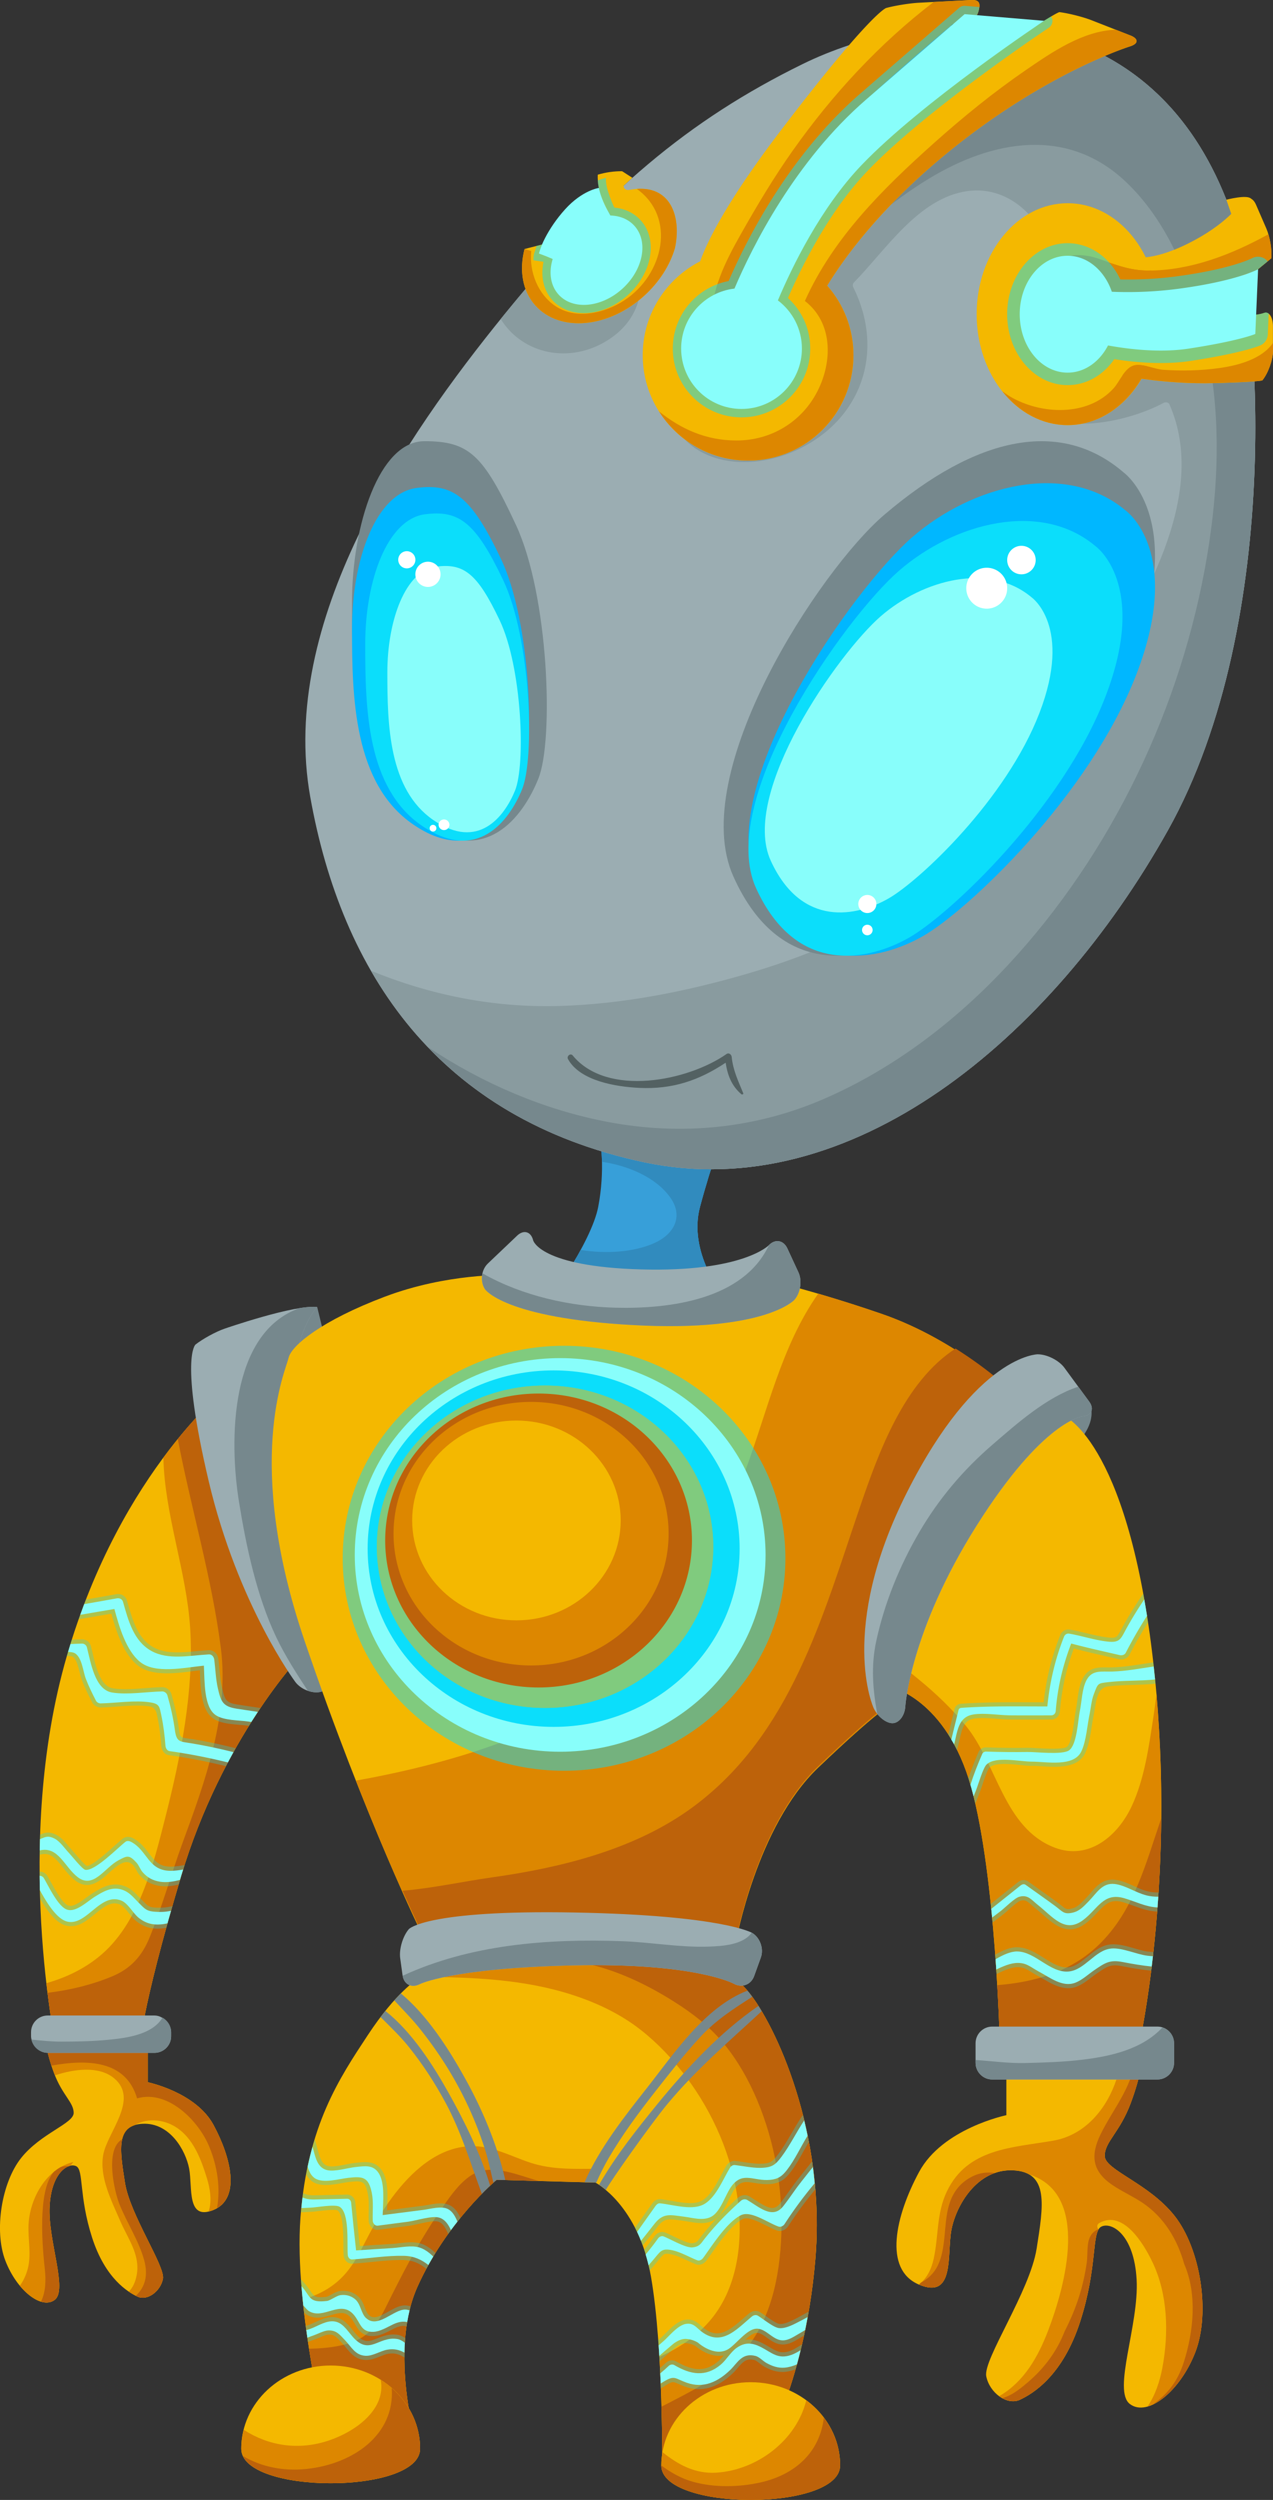 <svg xmlns="http://www.w3.org/2000/svg" width="498.64" height="978.71"><rect width="100%" height="100%" fill="#333333" stroke="none"/><defs><clipPath id="clippath"><path class="cls-23" d="M0 0h498.64v978.71H0z"/></clipPath><clipPath id="clippath-1"><path class="cls-23" d="M0 0h498.64v978.71H0z"/></clipPath><clipPath id="clippath-2"><path class="cls-23" d="M134.22 526.86h173.43v166.37H134.22z"/></clipPath><clipPath id="clippath-3"><path class="cls-23" d="M147.62 542.44h131.77v126.19H147.62z"/></clipPath><clipPath id="clippath-4"><path class="cls-23" d="M394.52 95.22h102.45v55.56H394.52z"/></clipPath><clipPath id="clippath-5"><path class="cls-23" d="M208.95 69.61h45.96v52.99h-45.96z"/></clipPath><clipPath id="clippath-6"><path class="cls-23" d="M263.53 2.27h148.7v161.11h-148.7z"/></clipPath><clipPath id="clippath-7"><path class="cls-23" d="M371.46 623.87h78.22v61.3h-78.22z"/></clipPath><clipPath id="clippath-8"><path class="cls-23" d="M379.3 650.78h73.31v55.32H379.3z"/></clipPath><clipPath id="clippath-9"><path class="cls-23" d="M388.08 735.87h65.72v19.46h-65.72z"/></clipPath><clipPath id="clippath-10"><path class="cls-23" d="M389.83 761.17h61.95v17.2h-61.95z"/></clipPath><clipPath id="clippath-11"><path class="cls-23" d="M15.52 624.04h86.49v131.03H15.52z"/></clipPath><clipPath id="clippath-12"><path class="cls-23" d="M117.88 827.98h201.48v107.35H117.88z"/></clipPath><style>.cls-1{fill:#f4b800}.cls-4{opacity:.5}.cls-5{opacity:.3}.cls-7{fill:#88fefb}.cls-10{fill:#dd8700}.cls-12{fill:#0bdefb}.cls-14{fill:#9badb2}.cls-18{fill:#318bbe}.cls-20{fill:#76888d}.cls-21{fill:#00b7ff}.cls-23{fill:none}.cls-24{fill:#bd620a}</style></defs><g style="clip-path:url(#clippath)"><path class="cls-20" d="m124.25 511.69 3.39 13.95-15.83 9.85-2.06-8.74 14.5-15.06z"/><g style="clip-path:url(#clippath-1)"><path d="M234.33 444.12c1.09 1.64 2.72 14.17 0 28.34-2.73 14.17-20.71 38.69-20.71 38.69l60.58 3.27 9.17-7.08s-13.98-16.89-9.17-34.88c4.81-17.98 9.17-28.34 9.17-28.34h-49.04Z" style="fill:#379fd9"/><path class="cls-18" d="M274.2 472.46c4.81-17.98 9.17-28.34 9.17-28.34h-49.04c.59.88 1.33 4.95 1.46 10.72 9.83 1.4 21.14 5.93 26.86 14.12 5.18 7.42 1.21 14.31-6.32 17.68-7.84 3.52-18.6 4.35-28.9 2.71-6.09 11.25-13.81 21.8-13.81 21.8l60.58 3.27 9.17-7.08s-13.98-16.89-9.17-34.88"/><path class="cls-18" d="M274.2 472.46c1.03-3.87 2.04-7.33 2.99-10.46-3.82 6.92-5.42 15.15-9.99 21.85-5.13 7.52-14.66 12.15-23.79 11.22-5.83.33-11.86-.77-17.68-2.67-5.74 10.04-12.11 18.76-12.11 18.76l60.58 3.27 9.17-7.08s-13.98-16.89-9.17-34.88"/><path class="cls-14" d="M480.37 78.19c14.14 35.87 22.89 165.12-22.89 246.86-45.77 81.74-124.25 147.13-205.17 129.97-80.92-17.17-118.52-74.38-130.79-143.05-12.26-68.66 36.78-140.59 76.02-188.82 39.24-48.23 71.93-76.02 116.89-98.09C359.39 2.99 446.85-6.82 480.36 78.19"/><path d="M237.83 133.33c11.65-7.26 15.45-18.82 11.92-31.82-2.29-8.46-6.26-16.23-11.01-23.62-13.47 12.86-26.9 27.69-41.2 45.27-.47.57-.94 1.16-1.41 1.74 8.8 14.09 27.22 17.46 41.69 8.43m242.55-55.14C452.42 7.3 386.96 2.37 339.91 15.48c-3.42 8.57-6.57 17.25-10.38 25.66-6 13.22-14.26 25.18-23.09 36.64-17.16 22.3-43.92 46.4-44.77 76.36-.02.74-.44 1.2-.97 1.42 3.54 25.52 30.15 30.35 51.03 20.81 25.7-11.74 35.04-38.63 22.53-63.84-.33-.66-.28-1.43.26-1.98 12.43-12.66 25.27-33.01 44.3-35.72 17.34-2.47 30.94 12.27 33.55 28.37 1.46 8.96-.21 17.42-4.58 25.27-4.31 7.74-13.96 17.6-8.07 26.77 10.9 16.99 41.39 10.41 56.11 2.46.71-.38 1.87-.24 2.24.59 15.85 35.93-11.39 79.88-30.31 109.11-9.86 15.23-20.64 29.83-31.57 44.3-12.16 16.1-25.05 30.52-41.92 41.88-18.87 12.71-40.19 21.41-61.97 27.74-23.83 6.93-48.64 11.84-73.49 12.52-25.76.7-50.45-4.35-73.49-13.8 21 36.44 55.07 63.96 106.99 74.97 80.92 17.17 159.39-48.23 205.17-129.97 45.77-81.74 37.03-210.99 22.89-246.86" style="fill:#899b9f"/><path class="cls-20" d="M480.37 78.19C452.42 7.3 386.96 2.37 339.91 15.48c-3.42 8.57-6.57 17.25-10.38 25.66-6 13.22-14.26 25.18-23.09 36.64-5.92 7.69-12.98 15.61-19.72 23.89 5.81 1.75 11.52 3.81 16.98 6.52 2.41 1.2 4.66 2.64 7.01 3.93 3.3 1.8 2.26 2.34 4.85.45 3-2.19 5.47-6.45 8.01-9.17 11.87-12.75 25.37-24.39 40.28-33.45 24.99-15.19 54.32-20.43 77.18 1.26 18.12 17.19 27.27 43.09 32.06 67.03 5.21 26.05 4.15 52.92-.2 79.02-9.83 59.04-37.23 116.66-78.07 160.55-20.29 21.8-44.46 40.37-71.86 52.31-26.88 11.71-55.96 14.58-84.74 9.14-24.97-4.72-49.07-15-70.59-29.34 20.52 21.42 48.16 37.35 84.67 45.1 80.92 17.17 159.39-48.23 205.17-129.97 45.77-81.74 37.03-210.99 22.89-246.86"/><path class="cls-1" d="M117.71 648.29s-30.68 32.24-46.8 86.32c-16.12 54.08-16.12 67.08-16.12 67.08H22.03s-17.16-80.08 4.16-153.4c21.32-73.32 63.96-106.08 63.96-106.08l27.56 106.08Z"/><path class="cls-10" d="M90.15 542.21s-11.84 9.1-26.15 28.42c.46 22.4 9.05 44.3 10.49 66.75 1.56 24.26-3.7 50.4-9.65 73.81-4.81 18.95-10.34 42.26-26.35 55.05-6.06 4.84-13 8.09-20.33 10.16 1.81 15.65 3.87 25.3 3.87 25.3h32.76s0-13 16.12-67.08 46.8-86.32 46.8-86.32L90.15 542.22Z"/><path class="cls-24" d="M90.15 542.21s-8.86 6.82-20.51 21.16c5.23 27.31 13.35 54.3 16.86 81.79 3.34 26.12-6.11 52.13-14.97 76.24-4.53 12.33-8.05 25.28-13.05 37.39-2.89 6.99-7.29 11.87-14.31 14.84-8.01 3.39-16.92 5.52-25.56 6.54 1.68 13.4 3.41 21.52 3.41 21.52h32.77s0-13 16.12-67.08 46.8-86.32 46.8-86.32L90.15 542.21Z"/><path class="cls-20" d="M440.23 185.04c-24.74-21.34-57.67-14.37-93.87 16.51-25.19 21.49-77.34 100.87-59.11 141.55 18.23 40.68 50.78 33.35 69 22.68 18.23-10.67 69-59.36 88.53-111.38 19.53-52.02-4.56-69.36-4.56-69.36"/><path class="cls-14" d="M129.51 654.76c1.07 3.44-.72 6.86-3.98 7.61s-7.68-1-9.84-3.88c0 0-22.51-30.18-33.95-78.67-11.44-48.5-5.15-53.45-5.15-53.45 2.83-2.22 7.93-5.01 11.33-6.19 0 0 27.6-9.57 36.32-8.48 0 0-15.8 15.26-8.72 68.12 7.08 52.86 13.98 74.95 13.98 74.95"/><path class="cls-20" d="M117.36 512.12c-27.53 9.64-27.57 52.15-23.76 75.74 2.83 17.57 6.94 36.99 14.62 53.12 3.49 7.33 7.89 14.13 12.33 20.92 1.68.6 3.46.82 4.99.46 3.26-.75 5.05-4.17 3.97-7.61 0 0-6.89-22.09-13.98-74.95-7.08-52.86 8.72-68.12 8.72-68.12-1.69-.21-4.11-.01-6.89.43m310.16 40.23s.57 3.12-1.77 7.44c-2.34 4.31-4.68 5.91-4.68 5.91l-7.02-8.01 2.96-4.68 10.51-.66Z"/><path class="cls-1" d="M198.36 499.17s-23.14-.78-47.67 8.49c-24.52 9.26-36.58 19.07-37.67 23.98-1.09 4.9-17.65 40.55 6.32 110.85s46.32 115.53 46.32 115.53l122.61 2.18s8.17-45.23 32.15-68.12c23.98-22.89 28.34-24.56 28.34-24.56s-6.54-30.47 12.53-66.99 35.97-54.49 35.97-54.49-21.8-21.25-51.77-31.61c-29.97-10.35-52.86-15.25-52.86-15.25l-44.14 8.71-50.13-8.71Z"/><path class="cls-10" d="M397.26 546.02s-21.8-21.25-51.77-31.61c-9.14-3.16-17.61-5.8-24.98-7.96-14.4 20.38-19.87 45.98-28.56 69.3-16.44 44.11-47.06 87.76-92.46 105.18-19.12 7.34-39.64 12.52-60.09 16.17 15.05 38.2 26.26 60.9 26.26 60.9l122.61 2.18s8.17-45.23 32.15-68.12c23.98-22.89 28.34-24.56 28.34-24.56s-6.54-30.47 12.53-66.98c19.07-36.51 35.97-54.49 35.97-54.49"/><path class="cls-24" d="M397.28 545.47s-8.84-8.6-22.98-17.53c-20.18 13.08-30.1 40.55-37.43 61.99-14.66 42.85-27.08 89.19-65.43 117.49-22.46 16.58-51.35 23.7-78.58 27.54-11.34 1.6-23.36 4.25-35.16 5.26 4.97 11.12 7.98 17.23 7.98 17.23l122.61 2.18s8.17-45.23 32.15-68.12c23.98-22.89 28.34-24.56 28.34-24.56s-6.54-30.47 12.53-66.98c19.07-36.51 35.97-54.49 35.97-54.49"/><path class="cls-20" d="M166.19 172.73c-17.58 0-28.31 32.81-28.31 63.13s.68 68.24 26.37 86.16 40.56-2.07 46.65-17.23c6.08-15.16 4.06-71.69-8.79-99.26-12.85-27.57-18.34-32.81-35.92-32.81"/><path class="cls-21" d="M440.91 199.86c-23.36-19.67-60.24-9.83-83.59 10.45-23.36 20.28-78.06 97.73-60.85 135.22 17.21 37.49 47.94 30.73 65.15 20.9 17.21-9.83 65.15-54.7 83.59-102.65 18.44-47.94-4.3-63.93-4.3-63.93"/><path class="cls-12" d="M429.09 213.8c-21.49-18.1-55.42-9.05-76.91 9.61-21.49 18.66-71.82 89.91-55.98 124.41 15.83 34.49 44.11 28.28 59.94 19.23 15.83-9.05 59.94-50.33 76.91-94.44 16.96-44.11-3.96-58.81-3.96-58.81"/><path class="cls-7" d="M404.12 233.89c-16.53-13.92-42.62-6.96-59.15 7.39s-55.24 69.16-43.06 95.69 33.93 21.75 46.1 14.79c12.18-6.96 46.1-38.71 59.15-72.64 13.05-33.92-3.04-45.23-3.04-45.23"/><g class="cls-4"><path class="cls-12" d="M307.65 610.05c0 45.94-38.82 83.19-86.71 83.19s-86.71-37.24-86.71-83.19 38.82-83.19 86.71-83.19 86.71 37.24 86.71 83.19" style="clip-path:url(#clippath-2)"/></g><path class="cls-21" d="M163.16 191.04c-15.85 2.07-25.27 27.87-25.27 54.91s.61 60.85 23.97 76.83c23.36 15.98 36.88-1.84 42.41-15.37 5.53-13.52 3.69-63.92-7.99-88.51-11.68-24.59-18.76-29.74-33.12-27.87"/><path class="cls-12" d="M166.45 201.34c-14.67 1.91-23.39 25.79-23.39 50.82s.57 56.31 22.18 71.1c21.62 14.79 34.13-1.71 39.25-14.22 5.12-12.51 3.41-59.16-7.39-81.91-10.81-22.75-17.36-27.52-30.65-25.79"/><path class="cls-7" d="M170.77 221.83c-11.94 1.56-19.04 20.99-19.04 41.37s.46 45.84 18.06 57.88c17.6 12.04 27.78-1.39 31.95-11.57 4.17-10.19 2.78-48.15-6.02-66.68s-14.13-22.4-24.95-20.99m129.11 386.9c0 42.56-36.02 77.05-80.46 77.05s-80.46-34.5-80.46-77.05 36.02-77.05 80.46-77.05 80.46 34.5 80.46 77.05"/><path class="cls-12" d="M289.72 606.28c0 38.54-32.62 69.78-72.86 69.78S144 644.82 144 606.28s32.62-69.78 72.86-69.78 72.86 31.24 72.86 69.78"/><path class="cls-1" d="M279.38 605.53c0 34.85-29.5 63.1-65.88 63.1s-65.88-28.25-65.88-63.1 29.5-63.1 65.88-63.1 65.88 28.25 65.88 63.1"/><g class="cls-4"><path class="cls-12" d="M279.38 605.53c0 34.85-29.5 63.1-65.88 63.1s-65.88-28.25-65.88-63.1 29.5-63.1 65.88-63.1 65.88 28.25 65.88 63.1" style="clip-path:url(#clippath-3)"/></g><path class="cls-24" d="M271.04 603.1c0 31.78-26.9 57.54-60.08 57.54s-60.08-25.76-60.08-57.54 26.9-57.54 60.08-57.54 60.08 25.76 60.08 57.54"/><path class="cls-10" d="M261.9 600.42c0 28.5-24.12 51.6-53.87 51.6s-53.88-23.1-53.88-51.6 24.12-51.59 53.88-51.59 53.87 23.1 53.87 51.59"/><path class="cls-1" d="M243.13 595.24c0 21.6-18.29 39.11-40.84 39.11s-40.84-17.51-40.84-39.11 18.29-39.11 40.84-39.11 40.84 17.51 40.84 39.11M57.88 799.03v16.15s18.83 3.86 25.77 16.75c6.94 12.89 10.66 28.76 0 33.22-10.66 4.46-8.19-8.92-9.55-16.11-1.36-7.19-7.56-18.1-18.22-17.6s-8.92 10.41-6.94 23.06c1.98 12.64 15.87 32.75 14.88 37.69-.99 4.95-6.2 8.67-9.92 6.93-3.72-1.74-12.64-6.97-17.85-23.19-5.21-16.22-3.22-26.39-6.2-27.88-2.98-1.49-9.67 2.23-10.41 15.62-.74 13.39 7.19 32.76 1.98 36.71-5.21 3.95-14.88-3.74-19.34-15.39-4.46-11.65-1.49-30.49 6.2-40.16 7.69-9.67 20.58-13.47 20.58-17.64s-4.46-6.9-7.69-15.58-3.22-12.58-3.22-12.58h39.93Z"/><path class="cls-10" d="M11.19 870.71c-.32 6.09 1.3 12.18-.49 18.14-.69 2.28-1.69 4.31-2.93 5.99 4.61 5.57 10.15 8.21 13.66 5.55 5.21-3.95-2.73-23.32-1.98-36.71.59-10.65 4.94-15.16 8.2-15.82.34-.51.71-.99 1.11-1.46-10.48 2.49-17.01 14.02-17.56 24.32"/><path class="cls-24" d="M27.07 848.04c-1.23-.15-2.31 0-3.28.35-.91.52-1.77 1.12-2.59 1.78-6.86 7.38-4.38 31.36-3.65 38.07.5 4.53.33 9.11-1.47 12.8 1.99.6 3.85.47 5.34-.66 5.21-3.95-2.73-23.32-1.98-36.71.56-10.05 4.46-14.59 7.63-15.63"/><path class="cls-10" d="M83.65 831.94c-6.94-12.89-25.77-16.75-25.77-16.75v-16.15H17.96s0 3.9 3.22 12.58c.12.31.24.57.36.86 7.25-2.42 17.12-3.85 23.13 1.12 9.99 8.25-2.71 21.21-4.25 30.09-1.52 8.71 3.28 17.93 6.65 25.75 2.95 6.87 7.94 13.27 6.49 21.16-.56 3.01-1.67 5.19-3.12 6.56 1.37.93 2.57 1.55 3.47 1.97 3.72 1.74 8.92-1.98 9.92-6.93.99-4.95-12.89-25.05-14.88-37.69-1.75-11.15-3.29-20.16 3.67-22.48 5.51-3.24 12.71-2.24 17.79 1.79 5.85 4.63 8.57 12.22 10.69 19.11 1.16 3.77 2.04 8.94.58 12.91.61-.15 1.26-.35 1.98-.65 10.66-4.46 6.94-20.33 0-33.22"/><path class="cls-24" d="M83.65 831.94c-6.94-12.89-25.77-16.75-25.77-16.75v-16.15H17.96s0 3.02 2.19 9.63c13.62-2.44 29.09-2.37 33.55 12.83 11.97-3.49 24.07 8.69 28.25 18.86 3.28 7.97 4.43 16.25 3.07 24.08 8.9-5.24 5.25-20.21-1.37-32.5m-35.77 5.53c-6.98 3.99-3 20.65-1.15 25.32 2.94 7.39 7.58 14.28 9.72 21.98 1.73 6.23.22 10.79-3.24 14.01.23.11.49.26.69.35 3.72 1.74 8.92-1.98 9.92-6.93.99-4.95-12.89-25.05-14.88-37.69-1.07-6.83-2.06-12.85-1.06-17.03"/><path class="cls-1" d="M416.15 553.97s25.02 8.89 35.23 93.64c10.21 84.75-5.11 152.65-5.11 152.65h-54.63s-1.53-65.86-11.23-100.57c-9.7-34.72-31.65-39.35-31.65-39.35s6.13-65.82 31.14-84.71 36.25-21.65 36.25-21.65"/><path class="cls-10" d="M451.86 671.72c-1.8 11.76-3.49 24.52-8.56 35.39-5.42 11.61-16.8 21.3-30.15 16.23-19.93-7.58-22.68-32.91-34.84-47.73-5.36-6.53-11.58-12.5-18.11-17.86-2.84-2.33-6.34-5.23-10.14-7.66-.93 6.26-1.3 10.24-1.3 10.24s21.95 4.63 31.65 39.35 11.23 100.57 11.23 100.57h54.63s13.46-59.69 6.73-137c-.35 2.82-.71 5.64-1.14 8.46"/><path class="cls-24" d="M430.18 761.59c-10.84 10.38-25.01 14.46-39.56 15.58.8 13.62 1.02 23.08 1.02 23.08h54.63s8.12-36.04 8.59-88.36c-6.12 17.74-10.61 36.23-24.68 49.7"/><rect class="cls-14" x="12.16" y="789.05" width="54.88" height="14.63" rx="6.54" ry="6.54"/><path class="cls-20" d="M63.65 789.89c-4.22 7.03-15.19 8.13-22.59 8.79-5.61.5-11.27.57-16.91.6-3.93.02-7.89-.41-11.84-.8a6.552 6.552 0 0 0 6.4 5.19H60.5c3.6 0 6.54-2.94 6.54-6.54v-1.55c0-2.45-1.38-4.57-3.39-5.69"/><path class="cls-14" d="M202.52 483.78c2.61-2.48 5.46-1.66 6.33 1.83 0 0 2.58 10.27 42.36 11.36 39.78 1.09 49.91-9.45 49.91-9.45 2.49-2.6 5.77-2.05 7.29 1.22l4.35 9.38c1.51 3.27.78 8.12-1.64 10.78 0 0-11.41 12.59-62.63 9.87-51.22-2.73-58.57-14.11-58.57-14.11-1.95-3.02-1.42-7.53 1.19-10.01l11.42-10.87Z"/><path class="cls-20" d="m312.77 498.13-4.35-9.38c-1.51-3.25-4.76-3.8-7.25-1.25-9.9 21.18-38.53 24.99-59.99 24.46-17.54-.44-36.47-4.52-52.17-13.45-.49 2.09-.23 4.38.92 6.16 0 0 7.35 11.39 58.57 14.11s62.63-9.86 62.63-9.86c2.42-2.67 3.15-7.52 1.64-10.78"/><path class="cls-1" d="M394.2 806.64v21.44s-24.99 5.13-34.2 22.24c-9.21 17.11-14.15 38.17 0 44.1 14.15 5.92 10.87-11.85 12.67-21.39s10.03-24.02 24.18-23.36c14.15.66 11.85 13.82 9.21 30.6-2.63 16.78-21.06 43.47-19.74 50.03 1.32 6.57 8.23 11.5 13.16 9.2 4.94-2.3 16.78-9.25 23.69-30.79 6.91-21.53 4.28-35.03 8.23-37 3.95-1.97 12.83 2.96 13.82 20.73.99 17.77-9.54 43.48-2.63 48.72 6.91 5.24 19.74-4.96 25.67-20.42 5.92-15.47 1.97-40.48-8.23-53.31-10.2-12.83-27.31-17.88-27.31-23.42s5.92-9.16 10.2-20.68c4.28-11.52 4.28-16.7 4.28-16.7h-53Z"/><path class="cls-10" d="M460.03 867.43c-10.2-12.83-27.31-17.88-27.31-23.42s5.92-9.16 10.2-20.68c4.28-11.52 4.28-16.7 4.28-16.7h-8.61c0 1.89-.06 3.78-.07 5.69 0 .82-.5 1.31-1.11 1.49-3.8 11.68-12.29 22.09-24.91 24.26-16.08 2.77-33.5 2.97-41.6 19.85-4.1 8.53-3.21 17.43-5.16 26.36-.86 3.95-2.61 7.64-5.79 10.1.02 0 .03.02.04.02 14.15 5.92 10.87-11.85 12.67-21.39s10.03-24.02 24.18-23.36c2.67.12 4.75.7 6.36 1.65 23.98 7.64 13.99 43.72 7.43 60.94-3.91 10.27-9.42 20.2-19.25 25.84 2.54 1.85 5.57 2.58 8.09 1.4 4.94-2.3 16.78-9.26 23.69-30.79 6.14-19.12 4.76-31.88 7.14-35.89-.65-.7-.78-1.9.29-2.5 9.39-5.28 17.32 8.06 20.71 15.04 6.17 12.67 6.57 28.08 3.99 41.72-.96 5.08-2.73 10.62-5.79 15.05 6.64-1.88 14.48-10.25 18.75-21.38 5.92-15.47 1.97-40.47-8.23-53.31"/><path class="cls-24" d="M380.76 852.12c-4.96 2.55-7.74 6.43-9.18 11.69-1.99 7.29-.9 16.28-4.26 23.17-1.45 2.96-3.86 5.25-6.58 6.64-.27.25-.49.54-.79.77.02 0 .03.02.04.02 14.15 5.92 10.87-11.85 12.67-21.39 1.47-7.79 7.23-18.86 16.99-22.31-2.87-.39-5.79-.19-8.9 1.41m49.5 20.61c-1.66.62-3.03 1.93-3.7 4.05-.83 2.66-.47 6.28-.87 9.09-.65 4.48-1.63 8.9-3 13.22-1.48 4.67-3.4 9.22-5.65 13.6-3.01 7.8-7.97 14.45-14.34 19.89-2.57 2.19-5.36 4.48-8.51 5.74-.51.2-1.02.36-1.54.52 2.25 1.24 4.71 1.65 6.83.66 4.94-2.3 16.78-9.25 23.69-30.79 6.14-19.12 4.76-31.88 7.14-35.89-.02-.03-.03-.06-.06-.09m29.79-5.3c-10.2-12.83-27.31-17.88-27.31-23.42s5.92-9.16 10.2-20.68c4.28-11.52 4.28-16.7 4.28-16.7h-2.66c-1.26 10.75-8.81 19.44-13.45 28.97-4.05 8.31-3.24 14.45 4.56 19.76 3.83 2.61 8.12 4.48 11.96 7.07 8.36 5.64 13.56 14.27 16.24 23.88 5.17 11.96 3.7 26.4-.17 38.54-2.54 7.95-6.76 12.69-12.06 16.44 6.13-2.85 12.82-10.57 16.65-20.55 5.92-15.47 1.97-40.47-8.23-53.31"/><path class="cls-14" d="M406.52 530.2c3.6 0 8.28 2.37 10.41 5.27l9.7 13.22c2.13 2.9.94 5.53-2.65 5.83 0 0-15.28 1.3-41.43 42.72-26.16 41.42-27.94 70.85-27.94 70.85-.22 3.59-2.48 6.53-5.03 6.53s-5.87-2.67-7.38-5.94c0 0-14.14-30.57 13.1-84.52 27.25-53.95 51.22-53.97 51.22-53.97"/><path class="cls-20" d="m426.63 548.69-4.26-5.8c-12.37 4-24.31 14.66-33.69 22.76-11.42 9.86-20.93 21.09-28.56 34.13-7.71 13.17-13.57 27.52-16.84 42.45-2.21 10.07-1.36 19.35.34 28.75 1.69 2.14 4.04 3.65 5.96 3.65 2.55 0 4.81-2.94 5.03-6.53 0 0 1.78-29.43 27.94-70.85 26.16-41.41 41.43-42.72 41.43-42.72 3.58-.31 4.78-2.93 2.65-5.83"/><path class="cls-14" d="M388.67 793.39h64.68c3.61 0 6.54 2.93 6.54 6.54v7.64c0 3.61-2.93 6.54-6.54 6.54h-64.68c-3.61 0-6.54-2.93-6.54-6.54v-7.64c0-3.61 2.93-6.54 6.54-6.54Z"/><path class="cls-20" d="M455.33 793.73c-7.9 8.52-20.1 11.27-31.36 12.63-7.44.9-14.93 1.12-22.41 1.3-6.45.16-12.96-.76-19.43-1.19v1.1c0 3.6 2.94 6.54 6.54 6.54h64.68c3.6 0 6.54-2.94 6.54-6.54v-7.64c0-2.9-1.93-5.35-4.55-6.2"/><path class="cls-1" d="M453.82 123c0 23.99-15.95 43.44-35.63 43.44s-35.63-19.45-35.63-43.44 15.95-43.44 35.63-43.44 35.63 19.45 35.63 43.44M205.46 97.48l9.55-2.44.65 8.6-10.2-6.16zM163.48 774.9s-8.26 4.9-19.39 21.8c-11.13 16.89-23.66 35.42-26.39 71.39-2.72 35.97 10.9 89.1 10.9 89.1l34.88.82s-11.44-37.06 0-62.67 31.06-41.96 31.06-41.96l38.69 1.09s16.89 8.72 21.8 37.06c4.9 28.34 4.36 75.75 4.36 75.75l38.15-5.45s17.44-26.7 21.8-76.84c4.36-50.13-15.8-92.64-26.16-105.17-10.35-12.53-28.34-21.8-69.75-19.62-41.41 2.18-59.94 14.71-59.94 14.71"/><path class="cls-10" d="M233.83 849.06c-8.84.03-17.52.43-26.05-2.37-7.67-2.52-15.01-6.7-23.31-6.48-13.14.35-23.59 10.23-30.97 20.21-3.64 4.92-6.79 10.2-9.6 15.63-3.07 5.92-5.81 11.68-10.77 16.31-4.27 3.99-9.25 6.37-14.58 7.9 2.91 29.04 10.05 56.91 10.05 56.91l34.88.82s-11.44-37.06 0-62.67 31.06-41.96 31.06-41.96l37.63 1.06c.34-1.88.72-3.68 1.66-5.37"/><path class="cls-10" d="M293.18 779.8c-10.35-12.53-28.34-21.8-69.75-19.62-34.5 1.82-53.11 10.81-58.36 13.77 20.13.1 40.54.89 59.75 7.23 9.28 3.06 18.36 7.4 26.07 13.44 6.77 5.3 12.72 11.6 17.87 18.47 10.56 14.1 17.98 30.94 20.26 48.46 2.12 16.25-.13 34.75-11.34 47.44-5.36 6.07-12.08 10.45-19.4 13.72 1.36 22.82 1.11 44.54 1.11 44.54l38.14-5.45s17.44-26.7 21.8-76.84c4.36-50.13-15.8-92.64-26.16-105.17"/><path class="cls-24" d="M197 849.89c-4.65-.86-9.19-.63-13.14 2.21-4.89 3.51-8.39 9-11.75 13.87-8.3 11.98-14.78 24.77-21.24 37.79-2.33 4.69-5.25 9.36-10.02 11.87-4.36 2.3-9.43 3.19-14.3 3.61-1.81.16-3.66.23-5.5.26 3.28 21 7.56 37.69 7.56 37.69l34.88.82s-11.44-37.06 0-62.67 31.06-41.96 31.06-41.96l16.49.46c-4.68-1.32-9.24-3.06-14.03-3.95m96.17-70.09c-10.35-12.53-28.34-21.8-69.75-19.62-18.57.98-32.53 4.04-42.29 7.11.3.05.6.12.9.17h4.79c-.02-.3.23-.65.62-.57 13.62 2.7 27.52-1.27 41.18 1.59 12.44 2.6 24.32 8.19 35.04 14.92 7.55 4.73 14.49 10.07 20.13 17.02 5.32 6.56 9.51 13.98 12.78 21.76 6.94 16.47 10.07 34.7 9.47 52.54-.56 16.58-4.19 34.74-15.88 47.22-8.56 9.14-19.96 14.5-31.06 20.25.4 14.32.28 25.08.28 25.08l38.14-5.45s17.44-26.7 21.8-76.84c4.36-50.13-15.8-92.64-26.16-105.17"/><path class="cls-1" d="M164.55 958.67c0 18-70.05 18-70.05 0s15.68-32.59 35.03-32.59 35.03 14.59 35.03 32.59"/><path class="cls-10" d="M149.1 931.64c2.2 10.99-8.82 19.86-20.1 23.73-12.04 4.12-23.9 2.14-33.55-4.14-.6 2.39-.95 4.87-.95 7.44 0 18 70.05 18 70.05 0 0-11.25-6.13-21.17-15.45-27.03"/><path class="cls-24" d="M153.44 934.92c1.32 18.27-15.15 29.79-33.5 31.67-9.3.95-17.79-.96-24.76-5.06 7.05 15.06 69.38 14.11 69.38-2.87 0-9.38-4.3-17.8-11.11-23.74"/><path class="cls-1" d="M329.08 965.21c0 18-70.05 18-70.05 0s15.68-32.59 35.03-32.59 35.03 14.59 35.03 32.59"/><path class="cls-10" d="M315.82 939.7c-3.81 15.59-19.16 27.33-35.25 28.33-8.31.52-14.96-3.14-21.06-8.03-.29 1.7-.49 3.43-.49 5.2 0 18 70.05 18 70.05 0 0-10.34-5.19-19.53-13.25-25.5"/><path class="cls-24" d="M322.69 946.55c-1.49 13.16-10.91 22.22-24.87 25.32-8.38 1.86-17.95 2.06-26.27-.24-4.67-1.29-8.74-3.62-12.52-6.4.05 17.98 70.05 17.97 70.05-.02 0-6.96-2.39-13.37-6.39-18.66"/><path class="cls-1" d="M436.53 104.6c.23-3.59 3.17-5.47 6.52-4.17 0 0 6.75 2.61 22.17-5.01 15.42-7.63 20.63-15.78 20.63-15.78 1.94-3.03 4.7-2.81 6.13.49l4.04 9.29c1.43 3.3 2.3 8.57 1.93 11.72l-21.09 17.42c2.64 2.45 7.05 4.62 9.82 4.84 2.76.21 6.58-.19 8.48-.9 1.9-.71 3.46 1.66 3.46 5.26v9.53c0 3.6-1.87 8.82-4.14 11.61 0 0-.48.59-18.99 1.1-18.51.51-35.22-2.83-35.22-2.83-3.53-.71-6.23-4.22-5.99-7.81l2.24-34.75Z"/><path class="cls-10" d="M430.63 101.39c-9.69-3.49-19.32-1.04-23.98 8.82-4.52 9.57-2.91 21.71 7.96 25.84 10.1 3.84 22.51-6.7 31.43-10.49 2.58-1.1 5.17-2.13 7.76-3.12-.06-5.88-1.07-11.48-2.86-16.58-.42 0-.83.06-1.24.06-7 0-12.57-2.2-19.06-4.54M444.5 143c-3.9.78-5.82 6.31-8.34 9.07-10.14 11.1-28.41 10.31-40.55 3.15-1.08-.64-2.06-1.39-3.07-2.12 6.48 8.21 15.57 13.33 25.65 13.33 13.6 0 25.37-9.32 31.36-22.99-1.8-.43-3.56-.74-5.05-.44"/><path class="cls-10" d="M496.84 91.71c-14.45 7.97-30.46 14.21-47.15 14.22-4.74 0-8.82-1.02-12.98-2.39-.08.34-.15.68-.18 1.06l-1.74 26.99c4.04-2.21 7.89-4.59 11.24-6.02 8.11-3.45 16.19-6.5 24.84-8.26 3.27-.67 6.54-1.25 9.8-1.89l17.29-14.28c.29-2.49-.2-6.3-1.12-9.42m-19.3 52.39c-7.1.99-14.77 1.16-21.89.66-3.4-.24-7.9-2.42-11.15-1.77-2.01.4-3.5 2.07-4.81 3.97.2.06.39.14.6.18 0 0 16.72 3.34 35.22 2.83 18.51-.51 18.99-1.1 18.99-1.1 2.28-2.79 4.14-8.01 4.14-11.61v-3.02c-4.3 6.27-13.52 8.81-21.1 9.86"/><path class="cls-14" d="M156.76 766.66c-.5-3.56 1.03-8.7 3.39-11.42 0 0 6.6-7.6 64.91-6.51 58.31 1.09 69.62 8.02 69.62 8.02 3.07 1.88 4.58 6.19 3.36 9.57l-2.64 7.31c-1.22 3.38-4.8 4.73-7.95 2.99 0 0-14.98-8.28-62.93-7.19-47.96 1.09-60.12 7.36-60.12 7.36-3.2 1.65-6.22.08-6.72-3.49l-.92-6.66Z"/><path class="cls-20" d="M294.68 756.76s-.08-.05-.25-.13c-3.31 4.75-11.35 5.26-16.79 5.45-11.32.4-22.49-1.7-33.77-2.11-29.79-1.09-59.81 1.38-86.15 13.53.58 3.42 3.53 4.91 6.67 3.29 0 0 12.17-6.27 60.12-7.36 47.95-1.09 62.93 7.19 62.93 7.19 3.15 1.74 6.73.4 7.95-2.99l2.64-7.31c1.22-3.38-.29-7.69-3.36-9.57"/><path class="cls-7" d="M234.6 73.57s-6.47.86-13.27 8.4c-6.81 7.53-10.52 15.96-10.52 19.17 0 3.22 10.29 5.13 10.29 5.13l16.11-16.55 4.93-13.77-7.55-2.39Z"/><g class="cls-4"><path class="cls-12" d="M493.01 123.03c-1.73.29-3.19.47-4.94.23-1.46-.21-1.49-1.28-.64-2.12.24-1.59.11-3.2.11-4.8 0-1.74.48-3.53.24-5.27v-.06c-.8-.65-1.9-2.91-.65-3.36 3.2-1.15 2.89-.33 5.66-2.25.26-.18 3.61-2.97 3.76-3.08-.35-.43-.69-.77-1.17-1.07a4.93 4.93 0 0 0-4.94-.16c-.08.04-7.93 4.15-28.97 7.02-7.41 1.01-15.01 1.44-22.63 1.29-4.14-8.72-11.95-14.19-20.66-14.19-13.05 0-23.67 12.46-23.67 27.78s10.62 27.78 23.67 27.78c7.21 0 13.84-3.74 18.3-10.16 8.44 1.32 19.59 2.27 29.94.68 20.11-3.09 26.58-5.78 27.26-6.07a4.895 4.895 0 0 0 2.92-4.28l.36-8.18c-.05-.06-.34-.21-.41-.24-1.11-.51-.92.07-3.55.5" style="clip-path:url(#clippath-4)"/></g><path class="cls-1" d="M246.36 74.36c-.86.17-1.78-.24-2.01-1.14-.54-2.11-.67-4.12-.68-6.19-3.09-.02-6.3.4-9.53 1.36-.3 6.36 2.83 12.68 6.17 17.9.49.77.35 1.98-.64 2.32-7.03 2.4-12.77 7.64-14.02 15.22-.14.87-1.22 1.7-2.11 1.18-5.72-3.33-11.79-5.75-18.07-7.52-2.14 8.3-.86 16.47 4.33 22.2 9.54 10.51 28.59 8.77 42.54-3.89 6.03-5.47 10.11-12.08 12.04-18.67 2.64-12.25-1.63-25.95-18.01-22.76"/><path class="cls-10" d="M249.43 73.95c15.59 11.11 10.52 33.58-4.9 43.65-7.68 5.02-18.83 7.69-26.98 2.22-6.9-4.63-10.29-13.42-9.46-21.52-.88-.27-1.75-.57-2.63-.82-2.14 8.3-.86 16.47 4.33 22.19 9.54 10.51 28.58 8.77 42.54-3.89 6.03-5.47 10.11-12.07 12.05-18.66 2.47-11.44-1.11-24.15-14.94-23.17"/><path class="cls-7" d="M462.14 112.98a152.427 152.427 0 0 1-26.63 1.24c-2.83-8.27-9.52-14.09-17.32-14.09-10.36 0-18.76 10.24-18.76 22.88s8.4 22.88 18.76 22.88c6.67 0 12.51-4.25 15.83-10.64 8.65 1.56 20.68 2.91 31.66 1.22 20.05-3.08 26.03-5.72 26.03-5.72l1.09-25.35s-8.05 4.5-30.66 7.58"/><g class="cls-4"><path class="cls-12" d="M250.91 86.2c-2.65-2.91-6.28-4.54-10.28-4.95-.6-1.25-1.46-3.24-2.38-6.06-.81-2.47-.96-4.31-.9-5.58-1.19.32-2.02.59-3.19.99.21 4.9 2.49 9.19 4.86 13.76.02.03 1.2 1.52 1.22 1.55.3.36.6.73.9 1.08 1.38 1.58-.92 3.9-2.31 2.31-.72-.83-1.4-1.67-2.04-2.53-.1.05-.18.12-.29.15-3.24.9-6.88 2.76-9.69 4.61-1.81 1.2-3.84 2.76-5.07 4.6-.66.98-1.06 2.1-1.49 3.21.01.08-.03.16-.03.24.72.35 1.44.66 2.2.85 2.05.5 1.18 3.66-.87 3.15-1.39-.34-2.67-.93-3.94-1.59-.36-.19-.71-.32-1.14-.58l-.39-.18s-1.11-.48-2.37-.98c-1.26-.51-2.62-.98-2.62-.98-.06 0 1.22-3.53 1.22-3.53s-1.51.38-2.16.55c-.53 2.19-1.34 3.14-1.18 5.62 1.42.2 2.89.41 3.93.58-1.16 5.59-.1 11.08 3.48 15.03 3.09 3.4 7.51 5.07 12.31 5.07 5.77 0 12.1-2.42 17.3-7.13 4.49-4.07 7.52-9.26 8.54-14.61 1.08-5.69-.2-10.89-3.61-14.66" style="clip-path:url(#clippath-5)"/></g><path class="cls-7" d="M243.79 113.04c-8.2 7.44-19.39 8.46-24.99 2.29-5.6-6.17-3.5-17.21 4.7-24.65 8.2-7.44 19.39-8.46 24.99-2.29 5.6 6.18 3.5 17.21-4.7 24.65"/><path class="cls-1" d="m442.74 13.87-15.16-5.94c-3.35-1.31-9.01-2.74-12.59-3.18 0 0-2.56-.31-54.71 37.21-30.89 22.23-45.69 44.25-52.63 58.53a41.429 41.429 0 0 0-12.49-2.61c6.12-10.8 16.47-27.7 24.29-38.29 10.72-14.52 53.34-49.88 53.34-49.88 2.77-2.3 8.8.07 10.37-4.97.9-2.86.91-4.92-2.68-4.74l-20.52 1.07c-3.59.19-9.38 1.11-12.85 2.06 0 0-5.95 1.62-41.46 48.21-21.4 28.08-28.81 43.71-31.39 50.97-13.35 6.84-22.5 20.7-22.5 36.73 0 22.79 18.48 41.27 41.27 41.27s41.27-18.48 41.27-41.27c0-10.44-3.9-19.94-10.29-27.21 6.73-11.01 20.55-30.02 45.6-50.79 39.07-32.4 72.97-42.86 72.97-42.86 3.44-1.06 3.51-3 .16-4.32"/><path class="cls-10" d="M310.61 58.83c-7.49 10.59-14.11 21.67-20.49 32.96-6.3 11.14-11.35 21.49-11.68 34.2 9.96-6.63 13.91-17.8 19.66-27.83-.97-.12-1.94-.21-2.92-.26 6.12-10.8 16.47-27.7 24.29-38.29 10.72-14.52 53.34-49.88 53.34-49.88 2.77-2.3 8.8.07 10.37-4.97.89-2.86.91-4.92-2.68-4.74l-14.79.77c-21.29 16.32-39.62 36.17-55.09 58.04m132.12-44.96-5.69-2.23c-12.83.4-25.05 8.81-35.26 15.82-12.59 8.64-24.46 18.29-35.85 28.46-20.43 18.24-39.63 37.36-50.66 61.91 11 8.52 10.86 23.65 4.97 35.24-6.18 12.17-18.29 19.43-31.92 19.38-11.82-.04-21.58-4.48-30.17-11.38 7.32 11.55 20.17 19.24 34.86 19.24 22.79 0 41.27-18.48 41.27-41.27 0-10.44-3.9-19.94-10.29-27.21 6.73-11.01 20.55-30.02 45.6-50.79 39.07-32.4 72.97-42.86 72.97-42.86 3.44-1.06 3.51-3 .16-4.32"/><g class="cls-4"><path class="cls-12" d="M412.13 7.34a3.3 3.3 0 0 0-.38-.88c-2.65 1.51-5.22 3.13-7.88 4.62-.56.31-1.09.24-1.52 0-5.86.04-11.6-1.34-17.51-.58-.77.1-1.24-.29-1.44-.82-.1.07-.17.17-.27.24-1.77 1.15-3.41-1.68-1.65-2.82 1.39-.91 1.99-2.73 2.12-4.35l-5.5-.46c-.87-.08-1.75.21-2.41.79l-38.55 33.41c-27.32 23.68-43.92 55.57-51.74 73.55-12.59 2.38-21.86 13.42-21.86 26.43 0 14.84 12.07 26.92 26.92 26.92s26.91-12.07 26.91-26.92c0-7.62-3.15-14.71-8.72-19.8 5.54-12.74 16.27-34.22 31.23-49.82C363 42.72 410.3 11.2 410.78 10.89c1.16-.77 1.7-2.19 1.36-3.54" style="clip-path:url(#clippath-6)"/></g><path class="cls-7" d="m377.84 5.54-38.55 33.41c-28 24.26-44.6 57.59-51.6 74.03-11.76 1.37-20.88 11.35-20.88 23.47 0 13.06 10.59 23.65 23.65 23.65s23.65-10.59 23.65-23.65c0-7.71-3.7-14.53-9.41-18.85 5.53-13.1 16.75-36.25 32.83-53.03 23.65-24.67 71.45-56.42 71.45-56.42l-31.13-2.61Z"/><path d="M291.12 427.96c-1.95-4.78-4-8.95-4.51-14.19-.09-.91-1.09-1.78-2-1.15-15.12 10.6-46.8 17.01-60.28.58-.87-1.06-2.47.29-1.85 1.42 4.76 8.64 19.05 10.86 27.95 11.28 12.97.62 23.38-2.91 33.81-9.86.71 4.76 2.3 9.07 6.16 12.34.29.25.91.02.73-.42" style="fill:#536162"/><path class="cls-20" d="M157 780.42c-.79.8-1.65 1.7-2.55 2.71 3.29 3.59 6.76 7.06 9.79 10.83 5.68 7.07 10.76 14.6 15.09 22.57a142.7 142.7 0 0 1 10.64 24.93c1.34 4.24 2.25 8.67 3.29 13.04.79-.72 1.28-1.13 1.28-1.13l3.36.09c-3.05-13.57-8.78-27.15-15.23-38.89-6.21-11.3-14.89-25.26-25.67-34.16"/><path class="cls-20" d="M150.94 787.26c-.61.76-1.23 1.56-1.87 2.4 3.78 3.79 7.68 7.46 11.05 11.67 5.54 6.9 10.35 14.31 14.53 22.1 6.11 11.4 9.69 23.54 14.08 35.44 1.26-1.29 2.36-2.36 3.26-3.2-3.78-12.56-10.05-25.16-16.08-35.97-6.16-11.05-14.44-24.11-24.98-32.45m105.72 31.58c5.72-7.27 11.46-14.68 17.75-21.47 6.1-6.58 13.02-10.97 20.25-15.62-.5-.68-1.01-1.38-1.47-1.94-.13-.16-.28-.31-.41-.47-16.75 6.41-29.02 24.99-39.42 38.17-8.54 10.83-18.46 23.35-24.38 36.83l4.27.12s.1.06.26.15c1.49-3.28 3.05-6.53 4.89-9.68 5.37-9.17 11.7-17.74 18.26-26.09"/><path class="cls-20" d="M297.08 785.3c-15.03 10.33-28.14 24.42-39.53 38.38-7.72 9.47-16.38 20.27-22.89 31.66.16.11 1.42.86 2.65 2.01 1.67-3.24 17.6-25.8 24.14-33.67 11.19-13.46 24.17-24.53 36.89-36.3-.43-.72-.85-1.43-1.27-2.09"/><path class="cls-1" d="M480.37 78.19s8.01-2.1 9.63-.44c1.62 1.66-1.58 8.48-1.58 8.48l-6.13-2.49-1.92-5.55Z"/><g class="cls-5"><path class="cls-12" d="M375.88 681.01c1.08-4.85 1.88-7.63 5.73-8.2 2.69-.4 5.85-.15 8.9.09 1.81.14 3.6.28 5.26.29 5.35.04 10.69.03 16.04 0 1.8-.01 3.21-1.38 3.36-3.25.65-8.36 2.43-16.41 5.44-24.55 4.52 1.17 9.12 2.23 13.58 3.25l4.07.94c1.69.4 3.44-.37 4.18-1.8 2.12-4.13 4.53-8.3 7.23-12.64-.59-3.93-1.22-7.69-1.87-11.25l-.93 1.38c-2.45 3.64-4.75 7.37-6.83 11.09-.32.57-.6 1.1-.86 1.58-1.64 3.08-1.86 3.48-5.18 3.12-2.8-.31-5.72-1.01-8.55-1.7-2.08-.5-4.15-1.01-6.21-1.37-1.8-.32-3.32.55-4 2.25-3.3 8.36-5.42 16.94-6.45 26.19H404c-9.03-.05-18.38-.08-27.55.56-1.24.09-2.27.91-2.55 2.05l-.44 1.78c-.68 2.74-1.35 5.48-2.01 8.22 1.18 1.84 2.31 3.93 3.42 6.14l.47-1.84c.2-.77.37-1.55.54-2.32" style="clip-path:url(#clippath-7)"/></g><g class="cls-5"><path class="cls-12" d="M384.78 698.82c.62-1.85 2.08-6.17 2.83-6.87 2.09-1.94 7.76-1.38 11.89-.97 1.72.17 3.39.4 4.64.33 1.16-.02 2.37.08 3.74.17 6.08.39 14.4.93 17.24-5.25 1.39-3.02 1.97-6.78 2.53-10.42.24-1.54.47-3.04.76-4.4.18-.85.32-1.74.47-2.64.27-1.7.55-3.45 1.11-4.89l.2-.51q1.08-2.82 3.86-3.15l.36-.04c2.99-.36 6.05-.45 9.28-.54 2.93-.09 5.96-.18 8.93-.49-.26-2.76-.56-5.54-.87-8.35l-3.46.52c-4.16.65-8.46 1.33-12.63 1.45-.7.02-1.39.02-2.06 0-3.3-.05-7.06-.09-9.36 4.1-1.42 2.59-1.86 5.88-2.28 9.06-.17 1.32-.34 2.6-.58 3.74-.18.86-.34 2.08-.52 3.47-.43 3.32-1.23 9.51-3.02 10.77-1.49 1.05-8.32.66-11.6.48-1.56-.09-2.92-.17-3.75-.15-5.14.09-10.43.04-16.19-.15-1.12-.07-2.45.57-2.99 1.8-1.6 3.67-2.89 7.02-4 10.28.38 1.16.77 2.28 1.12 3.52.57 2.04 1.11 4.19 1.62 6.42l1.86-4.78c.23-.6.53-1.49.88-2.5" style="clip-path:url(#clippath-8)"/></g><g class="cls-5"><path class="cls-12" d="M453.67 740.88c-1.51.04-2.89-.13-4.33-.48-1.65-.41-3.3-1.16-5.05-1.96-2.37-1.08-4.83-2.19-7.44-2.51-4.77-.56-7.39 2.49-9.71 5.19-.59.68-1.18 1.38-1.82 2.02l-.63.65c-1.6 1.64-2.86 2.94-4.91 3.4-2 .45-2.34.18-3.98-1.15-.45-.37-.96-.78-1.57-1.23-2.33-1.72-4.69-3.39-7.05-5.06-1.5-1.06-2.99-2.12-4.49-3.2-1.14-.82-2.68-.7-3.94.3l-5.31 4.24c-1.78 1.42-3.56 2.84-5.34 4.27.25 2.45.49 4.88.71 7.28l4.17-3.18c.46-.35 1.13-.94 1.89-1.62 1.36-1.21 3.9-3.46 4.85-3.71 1.83-.48 2.59.12 4.31 1.64.44.39.89.79 1.39 1.19 1.04.82 2.03 1.7 3.01 2.56 3.15 2.78 6.6 5.81 10.67 5.81 1.88 0 3.9-.65 6.08-2.27 1.81-1.34 3.28-2.89 4.58-4.26 3.16-3.32 5.25-5.51 10.12-4.1 1.4.4 2.74.89 4.06 1.37 2.91 1.06 5.92 2.14 9.33 2.3.19-2.43.37-4.92.53-7.48h-.14Z" style="clip-path:url(#clippath-9)"/></g><g class="cls-5"><path class="cls-12" d="M449.71 764.05c-1.6-.19-3.43-.72-5.37-1.28-3.06-.88-6.23-1.79-9.1-1.57-3.73.29-6.57 2.61-9.32 4.86-2.49 2.03-4.84 3.94-7.58 4.15-3.17.22-6.21-1.66-9.4-3.67-3.26-2.05-6.62-4.17-10.54-4.2-2.25-.09-5.09.92-8.56 2.89.19 2.62.37 5.16.52 7.6l1.08-.52c.45-.22.91-.44 1.37-.64 3.1-1.31 5.38-1.95 7.86-1.3 1.03.27 2.27 1.03 3.47 1.77.66.41 1.3.8 1.9 1.12.8.42 1.62.9 2.45 1.39 2.89 1.7 6.32 3.71 9.96 3.71 1.1 0 2.21-.18 3.34-.62 2.04-.78 3.87-2.18 5.64-3.53.68-.52 1.36-1.04 2.12-1.56 4.13-2.83 5.52-3.79 9.93-2.92 4.3.85 7.94 1.41 11.45 1.78.29-2.31.58-4.74.86-7.29l-.66-.06c-.47-.04-.94-.07-1.42-.13" style="clip-path:url(#clippath-10)"/></g><g style="clip-path:url(#clippath-11)" class="cls-5"><path class="cls-12" d="M15.7 718.91c0 .14 0 .27-.01.4l.38.51-.37-.92Zm83.93-50.59c-2.22-.33-4.44-.66-6.66-1.01-4.51-.7-4.94-1.9-6.06-6.85-.51-2.27-.74-4.76-.96-7.16-.12-1.25-.23-2.49-.38-3.7-.27-2.17-1.82-3.62-3.84-3.56-1.6.09-3.23.24-4.88.39-5.88.55-11.96 1.12-16.76-1.54-6.12-3.39-8.15-10.57-10.12-17.52l-.2-.7c-.52-1.84-2.35-2.93-4.32-2.55-3.91.72-7.84 1.4-11.77 2.08-.98 2.53-1.94 5.1-2.88 7.74l4.03-.69c2.93-.51 5.86-1.01 8.79-1.5 2.22 8.06 5.06 15.9 10.16 20.1 5.48 4.51 14.74 3.31 22.17 2.35.81-.1 1.59-.2 2.35-.3l.03.91c.22 6.54.5 14.67 5.15 17.93 2.68 1.88 6.77 2.22 10.37 2.52 1.2.1 2.33.19 3.29.34l.35.06c1.54-2.48 3.06-4.82 4.51-6.98l-2.38-.36Zm-24.42 12.54-1.4-.22c-3.21-.47-3.27-.48-3.68-3.53-.59-4.37-1.56-8.9-2.98-13.85a3.801 3.801 0 0 0-3.66-2.75c-2.04.05-4.21.21-6.43.38-4.43.34-9 .69-12.87.06-4.87-.79-6.66-8.44-7.98-14.03-.21-.89-.41-1.74-.61-2.5-.4-1.54-1.82-2.61-3.48-2.64-1.34.03-2.68.09-4.01.15-.66 2.08-1.31 4.19-1.93 6.34v.05h.45c1.4.04 1.79.25 1.83.27 1.44.87 2.15 3.73 2.72 6.03.29 1.19.58 2.31.93 3.21 1.27 3.29 2.83 6.39 4.05 8.73.61 1.17 2.03 1.91 3.29 1.91 2.03-.04 4.21-.2 6.43-.36 4.43-.33 9.01-.67 12.87-.03q2.14.36 2.72 3.14l.14.7c.74 3.49 1.24 7.19 1.58 11.64.12 1.59 1.18 3.32 2.99 3.57 7.23 1 14.53 2.41 22.31 4.3 1.27-2.43 2.55-4.77 3.81-7.01l-.43-.11c-5.83-1.46-11.28-2.6-16.65-3.48"/><path class="cls-12" d="M66.93 730.78c-4.54.05-6.36-2.31-8.62-5.28-1.58-2.07-3.37-4.42-6.31-5.92-1-.51-2.6-.77-3.82.16-.69.52-1.75 1.47-3.01 2.6-2.57 2.31-9.39 8.45-11.25 8.14-.79-.43-3.47-3.58-4.49-4.77-.56-.65-1-1.17-1.22-1.4-.45-.46-.92-1.03-1.42-1.62-1.39-1.66-2.97-3.54-4.83-4.42-2.71-1.28-4.02-.94-6.25-.05 0 .23-.15 5.67-.18 7.92l.42-.11c3.69-.93 5.74 1.35 8.78 5.15 1.43 1.78 2.9 3.63 4.76 5.04 5.35 4.07 9.74.12 13.26-3.05 1.46-1.31 2.96-2.67 4.63-3.55q2.87-1.52 4.88.7c.36.4.67.96 1 1.57.38.7.81 1.5 1.43 2.2 2.09 2.36 4.55 3.7 7.74 4.22.76.12 1.53.18 2.29.18 1.83 0 3.6-.33 5.25-.7.31-1.05.62-2.09.94-3.18.45-1.51.92-2.99 1.39-4.47l-.83.15c-1.82.32-3.26.48-4.53.49"/><path class="cls-12" d="M61.79 746.85c-3.34-.12-3.62-.4-5.81-2.62l-1.61-1.64c-1.39-1.45-2.82-2.95-4.9-3.9-5.33-2.42-9.73.32-13.27 2.53-.69.43-1.46.99-2.28 1.6-2.23 1.65-5.3 3.91-7.18 3.2-2.26-.84-5.13-6.11-6.85-9.26-.5-.91-.94-1.73-1.32-2.36-.6-1.01-1.78-1.67-3.01-1.69h-.03c.02 3.67.09 7.25.21 10.74 3.08 5.19 6.48 9.65 10.45 10.48 4.29.88 7.7-1.9 10.99-4.6 3.9-3.2 6.5-5.05 9.76-3.74 1.19.48 2.39 1.96 3.54 3.4.91 1.13 1.85 2.3 2.9 3.13 2.56 2.02 5.13 2.94 8.33 2.94.64 0 1.3-.04 1.99-.11.47-.05.95-.15 1.43-.25.74-2.67 1.53-5.49 2.38-8.46l-.86.18c-1.43.31-2.73.48-4.85.41"/></g><g style="clip-path:url(#clippath-12)" class="cls-5"><path class="cls-12" d="M257.6 871.68c2.55-3.28 4.29-3.04 8.49-2.46l1.5.2c.68.09 1.41.21 2.15.34 3.18.56 6.79 1.19 9.88-.62 2.7-1.58 4.34-4.9 5.92-8.11.83-1.68 1.61-3.27 2.43-4.32 2.32-2.97 4.3-2.64 7.6-2.1 1.81.3 3.86.64 6.22.43 3.86-.36 5.79-1.96 7.83-4.61 2.02-2.62 3.67-5.61 5.27-8.5.63-1.14 1.29-2.25 1.94-3.36-.69-3.65-1.48-7.18-2.34-10.59l-.83 1.26c-1.28 1.93-2.46 3.96-3.65 5.99-1.63 2.79-3.32 5.67-5.21 8.19-2.16 2.88-3.14 3.62-7.04 3.66-2.05.02-4.29-.32-6.45-.64-1.12-.17-2.24-.34-3.32-.46-1.49-.16-2.84.84-3.44 1.85-.68 1.13-1.36 2.4-2.06 3.71-1.95 3.66-4.16 7.81-7.09 9.73-3.02 1.98-7.72 1.16-12.26.37-1.55-.27-3.05-.53-4.44-.67-1.2-.11-2.38.48-3.22 1.67l-6.75 9.5c1.08 2.09 2.09 4.41 3.02 6.95l.62-.77c1.77-2.2 3.52-4.41 5.25-6.62"/><path class="cls-12" d="M317.16 847.36c-.95 1.18-1.88 2.35-2.77 3.48l-1.91 2.41c-1.24 1.55-2.39 3.17-3.54 4.79-1.14 1.61-2.27 3.21-3.51 4.73-2.29 2.84-4.69 1.73-9.6-1.46-.76-.49-1.52-.98-2.26-1.43-1.39-.83-3.2-.63-4.48.51-5.43 4.85-10.04 9.65-14.09 14.69-.3.38-.57.73-.81 1.06-1.04 1.4-1.39 1.87-3.02 2.07-1.47.17-5.21-1.65-7.46-2.74-1.27-.62-2.42-1.17-3.25-1.48-1.65-.62-3.24.29-4.07 1.47-1.33 1.89-2.75 3.67-4.07 5.29.83 2.48 1.55 5.19 2.16 8.11l.81-.92c.84-.95 1.66-1.92 2.48-2.9l.37-.45c1.96-2.37 2.13-2.56 4.69-2.05 2.02.4 4.23 1.42 6.37 2.41 1.14.53 2.26 1.05 3.34 1.47 1.68.67 3.35-.28 4.24-1.5.59-.81 1.25-1.74 1.95-2.74 3.34-4.75 7.91-11.25 12.19-13.43 2.05-1.05 5.97.92 9.11 2.5 1.54.77 2.99 1.5 4.33 1.98 1.76.62 3.52-.35 4.35-1.64 3.31-5.09 6.9-9.93 10.65-14.49-.31-3.72-.75-7.34-1.27-10.89l-.94 1.16Zm-4.35 59.8-.77.4c-2.01 1.04-5.05 2.62-6.95 2.2-1.15-.25-3.55-1.94-5.14-3.06-.84-.59-1.61-1.13-2.18-1.48-1.35-.82-3-.64-4.33.45-.75.62-1.5 1.28-2.25 1.94-5.93 5.19-9.92 8.05-15.4 3.9-.44-.33-.84-.69-1.22-1.03-1.47-1.32-3.14-2.82-6.2-2.3-2.93.5-5.63 3.22-7.79 5.41-.63.64-1.21 1.23-1.73 1.68l-1.02.89c.2 2.75.38 5.51.53 8.26l.98-.89c1.64-1.49 5.13-4.41 5.18-4.46.56-.5 2.51-1.87 4.25-1.75 2.17.19 3.58 1.1 3.6 1.1.34.3 5.61 4.89 11.1 3.69-.72.88-1.42 1.71-2.21 2.38-4.71 3.98-9.59 3.99-16.28.04-1.32-.78-3.03-.57-4.16.51-.75.71-1.53 1.38-2.31 2.05.14 2.69.26 5.35.36 7.93l2.12-1.32c2.45-1.46 2.7-1.34 4.7-.44.72.32 1.58.71 2.7 1.11 6.43 2.3 12.77.47 18.84-5.43.62-.61 1.2-1.28 1.77-1.95 2.12-2.48 3.47-3.84 6.53-3.05.58.15 1.36.77 2.06 1.31.63.49 1.25.97 1.84 1.3 2 1.09 4.73 2.31 8.08 2.01 1.32-.12 2.67-.48 4.09-.99.88-3.08 1.74-6.3 2.56-9.78l-1.44.9c-.98.62-2.14 1.3-3.35 1.72-3.41 1.17-5.12.15-7.95-1.53-.83-.49-1.7-1.01-2.68-1.51-2.51-1.28-4.74-1.72-6.88-1.37 1.57-1.41 3.2-2.65 4.48-2.71 1.33-.08 2.61.85 4.1 1.92 1.67 1.2 3.56 2.55 5.95 2.64 2.51.11 4.69-1.21 6.62-2.36l1.88-1.11c.65-3 1.26-6.12 1.83-9.39l-1.18.67c-.9.51-1.82 1.02-2.74 1.48m-136.4-43.68c-2.52-1.4-5.96-.78-8.72-.27-.69.13-1.33.25-1.9.32-4.72.6-9.45 1.21-14.17 1.82 0-.19.02-.39.03-.58.23-5.13.49-10.94-1.82-14.7-2.57-4.18-6.5-3.75-9.96-3.38l-.77.08c-1.03.11-2.27.35-3.58.61-2.47.49-5.27 1.05-6.96.64-2.38-.57-3.17-2.89-4.09-6.36-.15-.57-.3-1.13-.46-1.67l-.72-2.42c-1.28 4.21-2.41 8.73-3.33 13.64.54 1.05 1.28 2.09 2.38 2.86 3.05 2.15 7.89 1.29 11.77.59.97-.17 1.85-.33 2.58-.41 5.2-.57 6.34-.52 7.4 4.67.42 2.07.38 4.55.33 6.94-.02 1.24-.05 2.46 0 3.6.03 1.02.55 2.08 1.35 2.76.7.6 1.57.88 2.44.75l12.03-1.57c.98-.13 2.25-.41 3.62-.72 2.58-.58 6.11-1.38 7.75-.92 1.4.39 2.51 1.63 3.59 4.01l.38.83c1.62-2.26 3.23-4.34 4.8-6.27-.81-1.8-1.96-3.76-3.93-4.85"/><path class="cls-12" d="M156.42 878.19c-.92.11-1.81.22-2.63.27-4.29.25-8.57.53-12.85.83-.62-5.69-1.21-11.39-1.76-17.08-.17-1.78-1.58-3.05-3.24-3.05-4.31.11-8.61.2-12.92.29-1.53.02-2.77-.18-3.88-.66l-.41-.17c-.32 2.4-.6 4.88-.83 7.45h.11c.74.02 1.53-.03 2.29-.08.46-.03.92-.06 1.35-.07.69-.01 1.83-.14 3.14-.3 1.94-.23 6.49-.77 7.42-.26 2.24 1.48 2.27 9.27 2.29 13.46 0 1.66.01 3.12.1 4.17.14 1.68 1.47 3.35 3.45 3.22 2.45-.14 4.95-.4 7.45-.65 4.21-.43 8.57-.86 12.69-.77 3.21.08 5.78 1.05 8.59 3.25l.23.18c1.15-2.15 2.33-4.24 3.56-6.22-1.98-1.86-3.88-3.08-5.8-3.68-2.6-.81-5.65-.45-8.34-.13m-4.32 26.8c-3.52 1.96-5.78 3.04-7.6 1.35-.7-.65-1.13-1.76-1.59-2.93-.63-1.61-1.35-3.44-3-4.72-1.96-1.52-4.27-2.11-6.83-1.77-1.04.14-2.19.77-3.29 1.37-.59.32-1.57.85-1.89.9-4.44.53-4.9-.17-6.31-2.27-.45-.67-.95-1.41-1.61-2.21l-2.1-2.4c.31 4.35.72 8.72 1.23 13.03.4.4.67.62.89.76 3.29 2.09 6.64 1.12 9.6.26 3.59-1.04 5.72-1.5 7.81 1.04.64.77 1.12 1.62 1.6 2.44 1.28 2.22 2.72 4.72 6.86 4.72.15 0 .3 0 .45-.01 2.45-.1 4.76-1.28 6.79-2.32.51-.26 1-.51 1.49-.74 1.81-.86 3.27-1.12 4.46-.79l.16.04c.38-2.64.9-5.26 1.59-7.83-.56-.16-1.21-.33-1.94-.36-2.28-.11-4.55 1.2-6.76 2.44"/><path class="cls-12" d="M147.76 915.46c-3.17 1.27-5.09 2.04-8.32-1.66-.44-.5-.85-1.02-1.26-1.53-1.94-2.41-4.14-5.15-8.02-5.15-2.39 0-4.55 1.01-6.65 1.98-1.3.61-2.53 1.16-3.73 1.46.28 2.13.58 4.23.89 6.3l.75-.29c.65-.26 1.29-.5 1.89-.71.57-.19 1.21-.46 1.89-.75 1.22-.52 2.61-1.1 3.51-1.13 2-.1 2.82.69 4.88 2.89l.41.44c.57.6 1.07 1.22 1.57 1.83 1.86 2.27 3.78 4.62 7.63 4.78h.31c1.9 0 3.67-.71 5.37-1.39 1.12-.45 2.17-.87 3.15-1.04 2.02-.35 3.75-.05 5.61.99l.79.44c0-2.51.09-5.05.3-7.59-.97-.63-1.91-1.09-2.81-1.24-3.32-.55-5.88.47-8.15 1.38"/></g><path class="cls-1" d="m243.67 67.02 4.03 2.59-4.03 3.64-1.92-3.12 1.92-3.11z"/><path d="M394.52 230.28c0 4.42-3.59 8.01-8.01 8.01s-8.01-3.58-8.01-8.01 3.58-8.01 8.01-8.01 8.01 3.58 8.01 8.01m-221.95-5.44c0 2.73-2.21 4.94-4.94 4.94s-4.93-2.21-4.93-4.94 2.21-4.93 4.93-4.93 4.94 2.21 4.94 4.93m-9.86-5.69a3.36 3.36 0 1 1-6.722-.002 3.36 3.36 0 0 1 6.722.002m13.33 103.77a2.121 2.121 0 0 1-4.24 0c0-1.17.95-2.11 2.12-2.11s2.12.95 2.12 2.11m-5.11 1.32c0 .73-.59 1.32-1.32 1.32s-1.32-.59-1.32-1.32.59-1.32 1.32-1.32 1.32.59 1.32 1.32m234.75-104.98c0 3.08-2.5 5.58-5.58 5.58s-5.58-2.5-5.58-5.58 2.5-5.58 5.58-5.58 5.58 2.5 5.58 5.58m-62.4 134.65a3.54 3.54 0 1 1-7.08 0 3.54 3.54 0 0 1 7.08 0m-1.47 10.18c0 1.14-.93 2.07-2.07 2.07s-2.07-.92-2.07-2.07.92-2.06 2.07-2.06 2.07.92 2.07 2.06" style="fill:#fff"/><path class="cls-7" d="M54.82 650.59c5.91 4.87 17.37 2.26 25.04 1.5.32 6.17-.04 16.1 4.56 19.32 3.18 2.23 9.33 2.01 12.98 2.58.34.05.69.11 1.03.17.87-1.38 1.73-2.7 2.57-3.97-2.77-.42-5.53-.82-8.29-1.25-5.42-.85-6.19-2.74-7.4-8.11-.8-3.55-.92-7.41-1.37-11.02-.14-1.09-.87-2.2-2.13-2.13-7.52.41-15.88 2.33-22.52-1.35-6.93-3.84-9-11.8-11.1-19.2-.31-1.1-1.38-1.59-2.45-1.39-4.24.78-8.5 1.52-12.76 2.26-.52 1.38-1.03 2.78-1.54 4.19 4.46-.76 8.91-1.54 13.37-2.28 1.84 6.9 4.6 16.24 10.01 20.69m-25.51-3.39c2.84 1.72 3.2 7.14 4.32 10.05 1.14 2.95 2.51 5.76 3.97 8.57.33.63 1.1 1.05 1.81 1.04 6.15-.12 13.58-1.38 19.6-.37 3.49.58 3.45 1.64 4.19 5.11.83 3.92 1.31 7.87 1.61 11.86.06.84.62 1.94 1.58 2.08 7.73 1.07 15.33 2.58 22.87 4.43.73-1.38 1.47-2.72 2.2-4.04-5.46-1.36-10.96-2.54-16.51-3.45-4.42-.73-5.79-.34-6.44-5.13-.62-4.62-1.65-9.14-2.93-13.62-.25-.88-1.11-1.58-2.05-1.56-6.15.13-13.57 1.41-19.6.43-6.82-1.11-8.37-11.81-9.9-17.74-.21-.8-1.03-1.43-1.86-1.42-1.52.03-3.04.11-4.56.18-.32 1.02-.63 2.05-.94 3.1 1.11.02 2.07.15 2.64.5m42.44 84.67c-1.63.29-3.24.5-4.8.51-8.98.07-9.15-8.06-15.69-11.38-.61-.31-1.5-.45-2.09 0-2.82 2.15-12.01 11.64-15.77 10.98-1.16-.21-5.51-5.69-6.36-6.57-1.62-1.68-3.61-4.68-5.77-5.7-2.4-1.14-3.15-.74-5.49.2-.04.02-.08.04-.12.05-.04 1.49-.08 2.98-.1 4.45 7.26-1.83 9.73 6.53 14.92 10.48 6.17 4.69 10.54-3.79 15.95-6.65 3.32-1.75 4.12-2.27 7.04.95.98 1.08 1.45 2.66 2.44 3.78 1.86 2.1 4.01 3.24 6.78 3.68 2.56.42 5.23-.06 7.8-.69.14-.47.27-.92.41-1.4.27-.92.56-1.81.84-2.71"/><path class="cls-7" d="M61.73 748.48c-4.34-.15-4.73-.92-7.57-3.75-1.69-1.69-3.15-3.53-5.38-4.55-4.35-1.98-7.94.07-11.72 2.43-2.9 1.81-7.39 6.26-10.9 4.95-3.51-1.31-7.1-9.13-9.01-12.32-.32-.53-.98-.88-1.63-.89.02 1.91.05 3.79.1 5.65 2.62 4.71 6.6 11.44 10.89 12.33 7.55 1.57 12.78-11.56 21.02-8.25 2.66 1.07 4.59 4.99 6.85 6.77 2.82 2.23 5.58 2.86 9.14 2.49.7-.07 1.39-.22 2.08-.36.44-1.59.91-3.24 1.39-4.93-1.57.34-3.03.52-5.26.44m319.64-77.3c4.48-.66 9.88.33 14.41.36 5.34.04 10.68.03 16.02 0 .99 0 1.67-.8 1.74-1.74.71-9.18 2.77-17.85 6.06-26.38 6.3 1.68 12.68 3.08 19.03 4.55.86.2 1.93-.12 2.35-.96 2.55-4.98 5.35-9.76 8.31-14.43a342.1 342.1 0 0 0-1.08-6.42c-2.4 3.56-4.66 7.22-6.76 10.97-2.43 4.35-2.56 6.08-7.64 5.52-4.95-.54-9.94-2.21-14.86-3.08-1.03-.18-1.81.27-2.2 1.25-3.48 8.82-5.58 17.84-6.5 27.23-11.22 0-22.5-.23-33.7.55-.48.03-.95.32-1.07.82-.96 3.88-1.92 7.75-2.85 11.62.37.63.75 1.22 1.11 1.88 1.33-5.25 1.6-10.84 7.62-11.73"/><path class="cls-7" d="M386.49 690.75c3.57-3.32 13-1.07 17.64-1.08 5.78-.01 16.55 2.28 19.5-4.13 1.88-4.09 2.23-10.04 3.17-14.48.53-2.5.73-5.39 1.65-7.78 1.68-4.38 1.45-4.23 5.74-4.74 5.89-.7 12.18-.41 18.25-1.03-.17-1.69-.35-3.39-.54-5.1-5.4.8-10.82 1.83-16.22 1.99-4.21.12-7.82-.76-10.03 3.26-1.86 3.38-1.9 8.58-2.7 12.35-.73 3.46-1.08 13.04-4.2 15.24-2.62 1.85-13.03.58-16.26.64-5.43.09-10.85.02-16.27-.16-.53-.02-1.21.32-1.43.82-1.76 4.02-3.35 8.07-4.68 12.21.09.32.2.6.3.93.33 1.17.64 2.38.95 3.62.33-.86.67-1.72 1.01-2.58.87-2.23 2.7-8.66 4.11-9.97m62.47 51.23c-4.1-1.02-8.1-3.92-12.3-4.42-4.96-.59-7.08 3.61-10.18 6.74-1.99 2.01-3.52 3.85-6.34 4.49-3.47.79-3.95-.5-6.88-2.66-3.8-2.8-7.69-5.49-11.52-8.25-.63-.45-1.43-.17-1.96.25-3.82 3.06-7.66 6.09-11.48 9.16.11 1.14.23 2.28.33 3.42 1.11-.85 2.24-1.69 3.35-2.55 1.55-1.18 5.46-5.12 7.32-5.61 3.41-.91 4.71 1.21 7.14 3.13 5.98 4.73 10.66 11.34 17.76 6.06 5.87-4.37 7.94-10.99 16.14-8.62 4.49 1.3 8.39 3.41 13.07 3.62.1-1.38.2-2.79.3-4.21-1.52.03-3.09-.12-4.75-.53m-13.58 20.82c-6.45.51-10.42 8.52-16.91 9.01-7.22.54-12.94-7.81-20.07-7.86-2.49-.02-5.45 1.29-8.42 3.04.1 1.38.19 2.73.28 4.05.64-.31 1.28-.64 1.93-.91 3.07-1.3 5.81-2.18 8.91-1.38 1.89.49 3.98 2.11 5.72 3.03 4.32 2.27 9.32 6.36 14.41 4.41 2.59-.99 5.04-3.28 7.31-4.84 4.29-2.94 6.15-4.25 11.27-3.25 3.87.76 7.59 1.37 11.33 1.76.16-1.31.32-2.66.47-4.04-.7-.06-1.39-.1-2.09-.19-4.29-.52-9.84-3.18-14.14-2.84M267.8 867.79c3.43.43 7.75 1.83 11-.07 3.63-2.12 5.41-8.85 7.89-12.03 4.4-5.65 8.57-1.7 14.96-2.29 3.24-.3 4.79-1.52 6.68-3.98 3.09-4.01 5.3-8.94 8.01-13.3-.42-2.04-.86-4.03-1.33-5.99-3.07 4.63-5.61 9.85-8.92 14.26-2.36 3.14-3.73 4.26-8.33 4.31-3.26.04-6.73-.75-9.97-1.11-.74-.08-1.5.47-1.86 1.07-2.68 4.44-5.28 11.1-9.65 13.96-4.7 3.08-12.15.54-17.76-.04-.72-.07-1.34.45-1.72.99-2.41 3.39-4.83 6.78-7.24 10.19.53 1.11 1.03 2.29 1.52 3.52 1.76-2.19 3.51-4.39 5.24-6.61 3.47-4.45 6.19-3.55 11.49-2.88"/><path class="cls-7" d="M313.76 854.28c-2.47 3.08-4.58 6.46-7.05 9.53-4.08 5.05-9.2.34-13.98-2.52-.84-.5-1.86-.29-2.56.33-5.02 4.48-9.69 9.25-13.9 14.49-1.65 2.05-2.1 3.38-4.91 3.72-2.75.34-8.82-3.32-11.48-4.31-.84-.31-1.7.23-2.17.88-1.51 2.14-3.15 4.19-4.81 6.21.41 1.36.8 2.76 1.15 4.24.83-.94 1.64-1.9 2.45-2.87 2.35-2.82 2.91-3.79 6.63-3.06 3.31.65 6.84 2.72 9.99 3.96.9.36 1.82-.26 2.33-.95 3.52-4.81 9.15-13.82 14.71-16.66 3.91-2 10.38 2.84 14.74 4.4.92.33 1.94-.23 2.43-.99a163.71 163.71 0 0 1 11.78-15.93c-.21-2.15-.42-4.28-.69-6.37-1.65 2.04-3.21 4.07-4.67 5.88m-9.01 57.09c-2.11-.46-5.97-3.62-7.82-4.74-.82-.5-1.75-.26-2.43.31-5.89 4.89-11.75 11.88-19.68 5.89-2.06-1.56-3.18-3.53-6.15-3.02-3.21.55-6.53 4.79-8.72 6.71-.65.57-1.3 1.13-1.95 1.7.1 1.37.18 2.74.27 4.11 1.66-1.51 5.18-4.46 5.18-4.46s2.67-2.41 5.48-2.17c2.81.24 4.55 1.51 4.55 1.51s6.73 6.05 12.2 2.21c2.96-2.08 7-7.55 10.59-7.73 3.73-.19 6.31 4.41 10.19 4.56 2.39.09 4.65-1.54 6.66-2.68.76-.43 1.5-.89 2.26-1.33.34-1.66.66-3.38.98-5.12-.93.53-1.86 1.04-2.81 1.52-2.38 1.21-6.06 3.33-8.8 2.74"/><path class="cls-7" d="M298 918.83c-3.38-1.72-6.19-1.92-9.37.28-2.48 1.71-3.99 4.67-6.3 6.62-5.92 4.99-11.89 3.9-18.16.2-.71-.42-1.62-.27-2.21.28-1.08 1.02-2.2 2.01-3.33 2.95l.18 3.96c.45-.28.9-.56 1.36-.84 4.16-2.48 4.26-1.09 8.79.53 6.67 2.38 12.32-.37 17.15-5.06 2.79-2.71 4.53-6.79 9.85-5.41 1.49.39 2.93 2.03 4.27 2.76 2.26 1.24 4.53 2.05 7.15 1.82 1.7-.15 3.27-.64 4.79-1.28.49-1.78.96-3.66 1.43-5.57-1.18.74-2.39 1.43-3.69 1.88-5.26 1.82-7.56-.91-11.9-3.12M175.6 864.89c-2.58-1.44-6.9-.11-9.62.24-5.36.68-10.72 1.37-16.08 2.06.15-5.18.94-12.35-1.48-16.29-2.19-3.55-5.51-2.9-9.18-2.52-3.08.32-8.11 1.93-11.09 1.21-4.12-.98-4.68-5.62-5.74-9.15-.69 2.49-1.33 5.1-1.91 7.82.54 1.79 1.32 3.46 2.74 4.45 3.21 2.26 9.81.26 13.23-.11 5.77-.64 7.9-.31 9.18 5.97.68 3.35.24 7.39.35 10.82.03.95.87 2.09 1.95 1.95 4.01-.52 8.02-1.04 12.02-1.57 3.07-.4 9.08-2.42 12.02-1.6 2.26.63 3.61 2.65 4.64 4.91.86-1.15 1.7-2.27 2.54-3.33-.82-1.99-1.86-3.9-3.58-4.86"/><path class="cls-7" d="M153.89 880.09c-4.8.29-9.61.59-14.41.94-.68-6.22-1.32-12.44-1.93-18.67-.08-.83-.65-1.59-1.57-1.57-4.31.11-8.62.2-12.93.29-1.84.04-3.29-.25-4.55-.79-.17 1.35-.31 2.74-.44 4.14 1.19.03 2.44-.13 3.56-.15 2.28-.04 9.67-1.5 11.49-.3 3.86 2.54 2.76 14.43 3.12 18.86.07.88.73 1.78 1.72 1.72 6.65-.4 13.62-1.58 20.28-1.42 4.07.1 6.95 1.56 9.56 3.6.63-1.14 1.28-2.23 1.93-3.32-1.67-1.62-3.48-2.94-5.44-3.55-3.11-.96-7.25.02-10.39.21m-10.49 27.45c-2.08-1.93-2.04-5.67-4.48-7.56-1.64-1.27-3.52-1.72-5.61-1.44-1.45.2-3.93 2.11-5.21 2.27-6.9.84-6.47-1.55-9.38-5.06-.17-.21-.39-.46-.63-.74.2 2.53.44 5.06.72 7.57.94 1.08 1.69 1.89 2.08 2.14 5.89 3.73 12.52-4.76 17.8 1.64 2.56 3.12 2.7 6.75 7.58 6.55 2.66-.11 5.29-1.79 7.64-2.9 2.32-1.1 4.1-1.3 5.59-.9.26-1.55.57-3.09.94-4.62-.52-.15-1.04-.29-1.6-.31-4.64-.16-10.82 7.62-15.42 3.35"/><path class="cls-7" d="M138.2 914.88c-2.43-2.77-4.25-6.12-8.06-6.12-3.47 0-6.77 2.68-10.16 3.44.14 1.01.28 2 .42 3 .82-.32 1.62-.64 2.37-.89 1.69-.57 4.11-1.91 5.87-1.96 3.04-.09 4.3 1.48 6.52 3.84 2.6 2.76 4.04 5.92 8.08 6.09 2.85.12 5.7-1.91 8.48-2.4 2.67-.47 4.76.09 6.7 1.17.02-1.29.08-2.58.16-3.88-.97-.75-1.96-1.31-2.95-1.47-7.34-1.23-10.87 6.68-17.43-.82"/></g></g></svg>